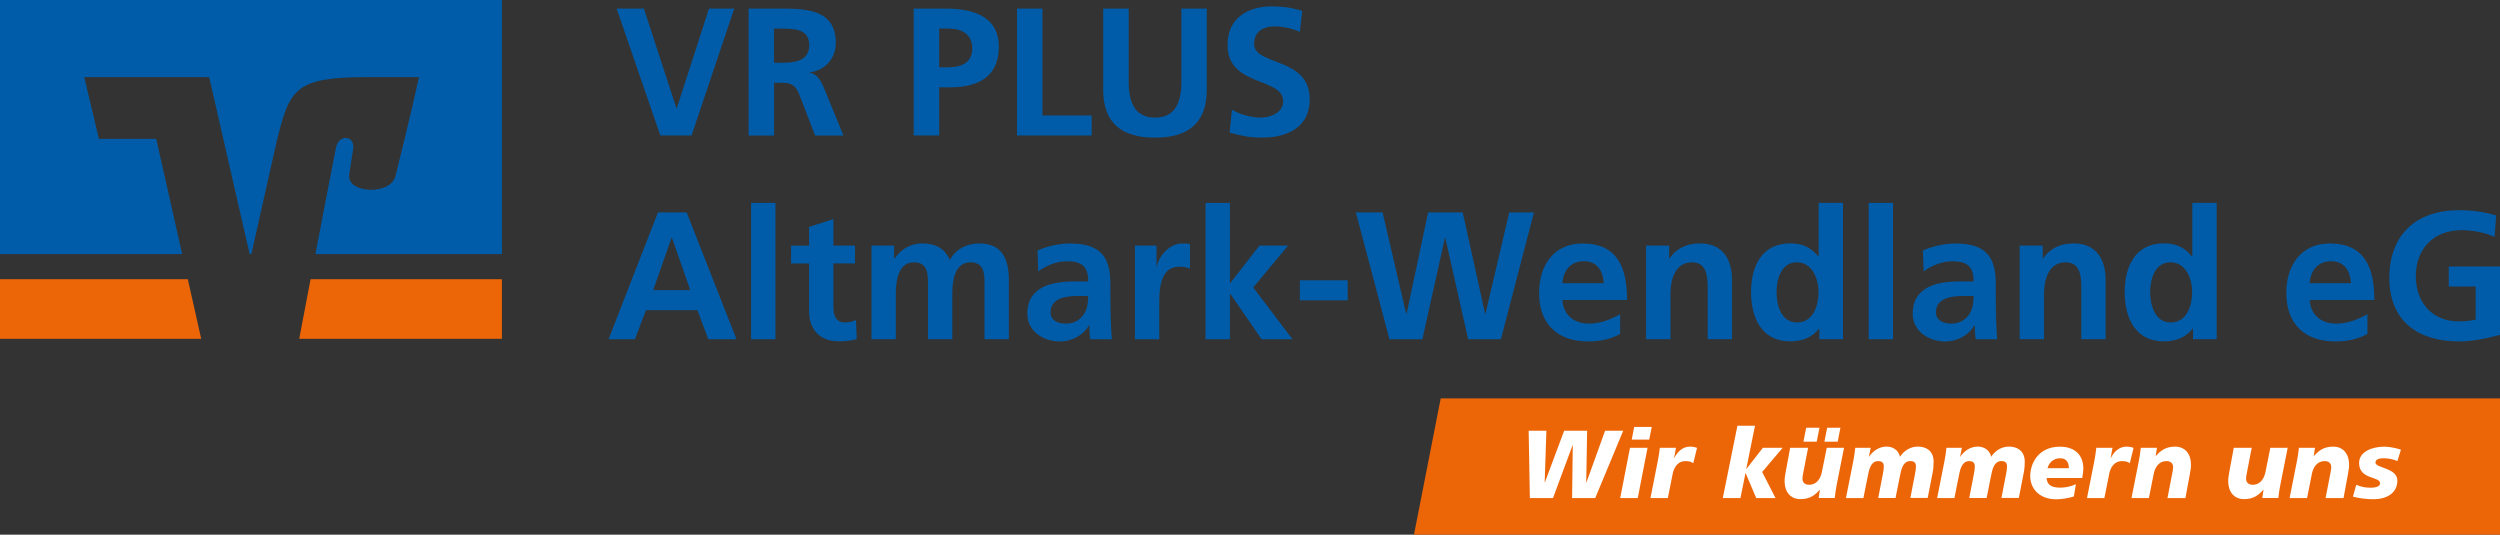 <?xml version="1.0" encoding="UTF-8"?>
<svg xmlns="http://www.w3.org/2000/svg" id="Ebene_2" data-name="Ebene 2" viewBox="0 0 438.62 93.81">
  <rect x="0" y="0" width="438.62" height="93.81" fill="#333333" stroke="none"/>
  <defs>
    <style>
      .cls-1 {
        fill: #005ca9;
      }

      .cls-1, .cls-2, .cls-3 {
        stroke-width: 0px;
      }

      .cls-2 {
        fill: #fff;
      }

      .cls-3 {
        fill: #ec6608;
      }
    </style>
  </defs>
  <g id="Ebene_1-2" data-name="Ebene 1">
    <g>
      <g>
        <polygon class="cls-3" points="252.77 69.9 248.08 93.81 438.62 93.81 438.62 69.9 252.77 69.9"></polygon>
        <path class="cls-2" d="m412.81,87.13c.95.27,2.37.47,3.71.46,2.28-.03,4.11-1.12,4.09-3.3-.03-2.22-3.83-2.15-3.84-3.13,0-.61.73-.76,1.41-.76.91,0,1.66.17,2.44.49l.62-2c-1.1-.35-2.17-.52-2.93-.52-2.05,0-4.44.83-4.41,2.9.04,2.91,3.66,2.27,3.68,3.52.01.73-1.21.78-1.7.78-.85,0-1.69-.17-2.48-.51l-.58,2.08Zm-11.09.25h3.05l.81-4.06c.2-1.3.95-2.42,2.24-2.42.84-.03,1.19.49,1.19,1.01,0,.46-.11.9-.19,1.34l-.8,4.13h3.15l.76-4.11c.18-.93.22-1.27.21-1.86-.02-1.73-1-3.05-2.78-3.05-1.61,0-2.51.66-3.38,1.64h-.04l.22-1.44h-2.82c-.07.79-.2,1.54-.34,2.3l-1.29,6.51Zm-.35-8.81h-3.05l-.81,4.06c-.21,1.3-.95,2.42-2.24,2.42-.84.03-1.19-.49-1.2-1.02,0-.46.11-.9.19-1.34l.8-4.13h-3.15l-.76,4.11c-.17.93-.22,1.27-.21,1.86.02,1.73,1,3.04,2.78,3.04,1.61,0,2.51-.66,3.38-1.64h.03l-.22,1.44h2.82c.08-.79.2-1.54.35-2.3l1.29-6.51Zm-27.4,8.81h3.05l.81-4.06c.2-1.3.95-2.42,2.24-2.42.84-.03,1.19.49,1.2,1.01,0,.46-.11.9-.19,1.34l-.8,4.13h3.15l.76-4.11c.18-.93.22-1.27.21-1.86-.02-1.73-1-3.05-2.78-3.05-1.61,0-2.51.66-3.38,1.64h-.03l.22-1.44h-2.83c-.08.79-.2,1.54-.34,2.3l-1.29,6.51Zm-6.18-8.81c-.07.79-.2,1.54-.34,2.3l-1.29,6.51h3.05l.81-4.06c.2-1.3.95-2.42,2.24-2.42.57,0,1.01.07,1.41.37l.66-2.69c-.41-.17-.88-.22-1.29-.22-1.25,0-2.22.98-2.7,2.02h-.03l.32-1.81h-2.83Zm-8.55,3.57c.21-.85.91-1.74,2.23-1.74,1.12,0,1.5.8,1.51,1.74h-3.74Zm4.98,2.81c-.84.41-1.94.61-2.75.61-1.86,0-2.34-.74-2.39-1.69h6.24c.11-.52.2-1.3.2-1.66-.03-2.67-1.79-3.84-4.11-3.84-3.93,0-5.24,3.15-5.21,5.2.03,2.22,1.64,4.03,4.58,4.03.88,0,2.01-.17,3.07-.49l.36-2.15Zm-24.37,2.43h3.05l.81-4.06c.19-.95.51-2.42,1.78-2.42.71,0,.98.34.99.91,0,.35-.06.83-.15,1.28l-.83,4.28h3.05l.81-4.06c.19-.95.51-2.42,1.78-2.42.71,0,.98.34.99.91,0,.35-.06.83-.15,1.28l-.83,4.28h3.05l.86-4.41c.13-.63.19-1.4.18-1.98-.03-1.96-1.42-2.62-2.77-2.62-1.27,0-2.4.68-3.12,1.79-.25-1.2-1.31-1.79-2.34-1.79-1.23,0-2.36.68-3.09,1.79l-.03.02.32-1.6h-2.71c-.07.79-.2,1.54-.34,2.3l-1.29,6.51Zm-15.97,0h3.05l.81-4.06c.19-.95.51-2.42,1.78-2.42.71,0,.99.34.99.91,0,.35-.06.83-.15,1.28l-.83,4.28h3.04l.81-4.06c.19-.95.51-2.42,1.78-2.42.71,0,.99.34.99.91,0,.35-.06.83-.15,1.28l-.83,4.28h3.04l.86-4.41c.13-.63.19-1.4.18-1.98-.02-1.96-1.42-2.62-2.77-2.62-1.27,0-2.4.68-3.13,1.79-.25-1.2-1.31-1.79-2.34-1.79-1.23,0-2.36.68-3.09,1.79l-.03.02.32-1.6h-2.71c-.07.79-.2,1.54-.34,2.3l-1.29,6.51Zm-4.65-12.33h-2.34l-.48,2.44h2.33l.48-2.44Zm3.67,0h-2.33l-.48,2.44h2.33l.48-2.44Zm.64,3.52h-3.04l-.82,4.06c-.2,1.3-.95,2.42-2.24,2.42-.85.03-1.19-.49-1.2-1.02,0-.46.11-.9.19-1.34l.8-4.13h-3.15l-.76,4.11c-.18.93-.22,1.27-.21,1.86.02,1.73,1,3.04,2.78,3.04,1.61,0,2.52-.66,3.38-1.64h.03l-.22,1.44h2.82c.08-.79.2-1.54.34-2.3l1.29-6.51Zm-21.28,8.81h3.1l.88-4.36h.03l1.86,4.36h3.38l-2.34-4.57,3.59-4.24h-3.47l-2.88,3.7h-.03l1.53-7.58h-3.08l-2.57,12.69Zm-11.05-8.81c-.08.79-.2,1.54-.35,2.3l-1.29,6.51h3.05l.81-4.06c.2-1.3.95-2.42,2.24-2.42.57,0,1.02.07,1.41.37l.66-2.69c-.41-.17-.88-.22-1.29-.22-1.25,0-2.22.98-2.7,2.02h-.03l.32-1.81h-2.83Zm-4.94-1.44h3.08l.45-2.23h-3.08l-.44,2.23Zm-2.01,10.25h3.08l1.72-8.81h-3.08l-1.72,8.81Zm-15.85,0h4.06l3.44-9.27h.03l-.12,9.27h4.06l4.91-11.81h-3.18l-3.27,9.07h-.04l.16-9.07h-4.03l-3.39,9.07h-.03l.3-9.07h-3.11l.21,11.81Zm0,0h4.06l3.44-9.27h.03l-.12,9.27h4.06l4.91-11.81h-3.18l-3.27,9.07h-.04l.16-9.07h-4.03l-3.39,9.07h-.03l.3-9.07h-3.11l.21,11.81Z"></path>
      </g>
      <polygon class="cls-1" points="108.19 1.51 112.97 1.51 118.68 18.99 118.74 18.99 124.39 1.51 128.82 1.51 121.33 23.77 115.85 23.77 108.19 1.51"></polygon>
      <g>
        <path class="cls-1" d="m135.8,11.01h1.46c2.2,0,4.72-.32,4.72-3.09s-2.49-2.9-4.72-2.9h-1.46v5.99Zm-4.47-9.5h4.82c4.78,0,10.49-.16,10.49,6.03,0,2.61-1.75,4.78-4.59,5.17v.07c1.21.1,1.91,1.31,2.36,2.29l3.57,8.71h-4.97l-2.68-6.95c-.64-1.66-1.21-2.3-3.09-2.3h-1.43v9.25h-4.47V1.51h0Z"></path>
        <path class="cls-1" d="m164.78,11.81h1.56c2.23,0,4.24-.73,4.24-3.32s-1.95-3.48-4.24-3.48h-1.56v6.79Zm-4.47-10.3h5.65c4.85,0,9.28,1.4,9.28,6.73s-3.79,7.08-8.58,7.08h-1.88v8.45h-4.47V1.51Z"></path>
      </g>
      <polygon class="cls-1" points="178.43 1.51 182.89 1.51 182.89 20.26 191.53 20.26 191.53 23.77 178.43 23.77 178.43 1.51"></polygon>
      <g>
        <path class="cls-1" d="m193.57,1.51h4.46v12.85c0,3.79,1.21,6.28,4.62,6.28s4.62-2.49,4.62-6.28V1.51h4.46v14.22c0,5.96-3.38,8.42-9.09,8.42s-9.09-2.45-9.09-8.42V1.51Z"></path>
        <path class="cls-1" d="m228.07,5.59c-1.4-.61-2.97-.96-4.53-.96s-3.51.67-3.51,3.09c0,3.86,9.76,2.23,9.76,9.69,0,4.88-3.86,6.73-8.35,6.73-2.43,0-3.51-.32-5.71-.86l.41-4.02c1.53.83,3.29,1.37,5.04,1.37s3.95-.86,3.95-2.87c0-4.24-9.76-2.49-9.76-9.85,0-4.98,3.86-6.79,7.78-6.79,1.91,0,3.7.26,5.32.8l-.41,3.67Z"></path>
      </g>
      <path class="cls-1" d="m117.88,41.72h-.06l-3.22,9.18h6.51l-3.22-9.18Zm-2.45-4.46h5.04l8.74,22.26h-4.94l-1.91-5.1h-9.02l-1.95,5.1h-4.62l8.67-22.26Z"></path>
      <rect class="cls-1" x="131.78" y="35.6" width="4.27" height="23.92"></rect>
      <g>
        <path class="cls-1" d="m141.95,46.22h-3.16v-3.12h3.16v-3.29l4.27-1.37v4.65h3.79v3.12h-3.79v7.65c0,1.41.38,2.71,2.01,2.71.77,0,1.5-.16,1.95-.45l.13,3.38c-.89.26-1.88.38-3.16.38-3.35,0-5.2-2.07-5.2-5.33v-8.36Z"></path>
        <path class="cls-1" d="m152.88,43.09h3.99v2.3h.07c1.34-2.01,3.28-2.68,4.88-2.68,2.29,0,3.92.86,4.85,2.9.99-1.98,3.12-2.9,5.13-2.9,4.05,0,5.2,2.77,5.2,6.44v10.36h-4.27v-9.79c0-1.53,0-3.7-2.46-3.7-2.84,0-3.19,3.38-3.19,5.52v7.97h-4.27v-9.79c0-1.53,0-3.7-2.45-3.7-2.84,0-3.19,3.38-3.19,5.52v7.97h-4.27v-16.42h0Z"></path>
        <path class="cls-1" d="m187.03,56.78c1.31,0,2.33-.57,3-1.47.7-.92.89-2.1.89-3.38h-1.85c-1.91,0-4.75.32-4.75,2.84,0,1.4,1.18,2.01,2.71,2.01m-5.01-12.82c1.66-.77,3.89-1.24,5.71-1.24,5.01,0,7.08,2.07,7.08,6.92v2.1c0,1.66.04,2.9.07,4.11.03,1.24.09,2.39.19,3.67h-3.77c-.16-.86-.16-1.94-.19-2.45h-.06c-.99,1.82-3.13,2.84-5.07,2.84-2.9,0-5.74-1.76-5.74-4.88,0-2.45,1.18-3.89,2.81-4.69,1.63-.8,3.73-.96,5.52-.96h2.36c0-2.65-1.18-3.54-3.7-3.54-1.82,0-3.64.7-5.07,1.79l-.13-3.67Z"></path>
        <path class="cls-1" d="m199.12,43.09h3.79v3.73h.06c.19-1.53,1.95-4.11,4.5-4.11.41,0,.86,0,1.31.12v4.31c-.38-.22-1.15-.35-1.92-.35-3.47,0-3.47,4.34-3.47,6.7v6.03h-4.27v-16.42Z"></path>
      </g>
      <polygon class="cls-1" points="211.51 35.6 215.79 35.6 215.79 49.66 215.85 49.66 220.96 43.09 225.99 43.09 219.87 50.43 226.76 59.52 221.34 59.52 215.85 51.54 215.79 51.54 215.79 59.52 211.51 59.52 211.51 35.6"></polygon>
      <rect class="cls-1" x="228.06" y="49.18" width="8.39" height="3.51"></rect>
      <polygon class="cls-1" points="237.88 37.26 242.57 37.26 246.71 55.05 246.78 55.05 250.57 37.26 256.63 37.26 260.56 55.05 260.62 55.05 264.8 37.26 269.13 37.26 263.33 59.52 257.59 59.52 253.57 41.72 253.51 41.72 249.55 59.52 243.78 59.52 237.88 37.26"></polygon>
      <g>
        <path class="cls-1" d="m281.38,49.69c-.13-2.07-1.09-3.86-3.48-3.86s-3.6,1.66-3.8,3.86h7.27Zm2.87,8.9c-1.56.86-3.35,1.31-5.64,1.31-5.42,0-8.58-3.12-8.58-8.51,0-4.75,2.52-8.67,7.62-8.67,6.09,0,7.81,4.18,7.81,9.92h-11.35c.19,2.65,2.04,4.14,4.69,4.14,2.07,0,3.86-.77,5.45-1.66v3.48h0Z"></path>
        <path class="cls-1" d="m288.8,43.09h4.05v2.23h.06c1.34-1.88,3.16-2.61,5.39-2.61,3.89,0,5.58,2.74,5.58,6.44v10.36h-4.27v-8.77c0-2.01-.03-4.72-2.77-4.72-3.09,0-3.76,3.35-3.76,5.45v8.04h-4.28v-16.42h0Z"></path>
        <path class="cls-1" d="m315.3,56.58c2.84,0,3.76-3,3.76-5.33s-1.09-5.23-3.83-5.23-3.54,3.03-3.54,5.23c0,2.26.79,5.33,3.6,5.33m3.92,1.08h-.06c-1.28,1.6-3.03,2.23-5.04,2.23-5.04,0-6.89-4.14-6.89-8.64s1.85-8.55,6.89-8.55c2.14,0,3.64.73,4.91,2.3h.06v-9.41h4.27v23.92h-4.15v-1.85h0Z"></path>
      </g>
      <rect class="cls-1" x="327.86" y="35.6" width="4.27" height="23.92"></rect>
      <g>
        <path class="cls-1" d="m342.37,56.78c1.31,0,2.33-.57,3-1.47.7-.92.89-2.1.89-3.38h-1.85c-1.91,0-4.75.32-4.75,2.84,0,1.4,1.18,2.01,2.71,2.01m-5.01-12.82c1.66-.77,3.89-1.24,5.71-1.24,5.01,0,7.08,2.07,7.08,6.92v2.1c0,1.66.04,2.9.06,4.11.03,1.24.09,2.39.19,3.67h-3.76c-.16-.86-.16-1.94-.19-2.45h-.06c-.99,1.82-3.12,2.84-5.07,2.84-2.9,0-5.74-1.76-5.74-4.88,0-2.45,1.18-3.89,2.81-4.69,1.63-.8,3.73-.96,5.52-.96h2.36c0-2.65-1.18-3.54-3.7-3.54-1.82,0-3.64.7-5.07,1.79l-.13-3.67Z"></path>
        <path class="cls-1" d="m354.35,43.09h4.05v2.23h.06c1.34-1.88,3.16-2.61,5.39-2.61,3.89,0,5.58,2.74,5.58,6.44v10.36h-4.27v-8.77c0-2.01-.03-4.72-2.78-4.72-3.09,0-3.76,3.35-3.76,5.45v8.04h-4.28v-16.42h0Z"></path>
        <path class="cls-1" d="m380.85,56.58c2.84,0,3.76-3,3.76-5.33s-1.08-5.23-3.83-5.23-3.54,3.03-3.54,5.23.8,5.33,3.6,5.33m3.92,1.08h-.06c-1.28,1.6-3.03,2.23-5.04,2.23-5.04,0-6.89-4.14-6.89-8.64s1.85-8.55,6.89-8.55c2.14,0,3.64.73,4.91,2.3h.07v-9.41h4.27v23.92h-4.15v-1.85h0Z"></path>
        <path class="cls-1" d="m412.48,49.69c-.13-2.07-1.09-3.86-3.48-3.86s-3.6,1.66-3.8,3.86h7.27Zm2.87,8.9c-1.56.86-3.35,1.31-5.64,1.31-5.42,0-8.58-3.12-8.58-8.51,0-4.75,2.52-8.67,7.62-8.67,6.09,0,7.82,4.18,7.82,9.92h-11.35c.19,2.65,2.04,4.14,4.69,4.14,2.07,0,3.86-.77,5.45-1.66v3.48h0Z"></path>
        <path class="cls-1" d="m437.66,41.56c-1.72-.8-3.95-1.18-5.74-1.18-5.2,0-8.07,3.51-8.07,8.07s2.81,7.94,7.56,7.94c1.21,0,2.17-.13,2.94-.32v-5.8h-4.72v-3.51h8.99v11.99c-2.36.64-4.81,1.15-7.21,1.15-7.21,0-12.21-3.6-12.21-11.13s4.66-11.89,12.21-11.89c2.58,0,4.62.35,6.54.92l-.29,3.77Z"></path>
      </g>
      <polygon class="cls-3" points="88.06 59.44 88.06 48.98 54.49 48.98 52.5 59.44 88.06 59.44"></polygon>
      <polygon class="cls-3" points="0 48.98 0 59.44 35.3 59.44 32.95 48.98 0 48.98"></polygon>
      <path class="cls-1" d="m14.78,13.53h21.92l7.1,31.05h.3l4.47-19.89c2.25-9.03,3.1-11.16,15.81-11.16h9.14s-1.85,8.32-4.14,17.36c-.87,3.45-8.5,3.04-8.12-.18.04-.33.4-2.76.69-4.48.42-2.48-2.48-2.79-3-.34-.37,1.76-3.61,18.69-3.61,18.69h32.72V0H0v44.58h31.96l-4.55-20.22h-10.06l-2.57-10.83Z"></path>
    </g>
  </g>
</svg>
